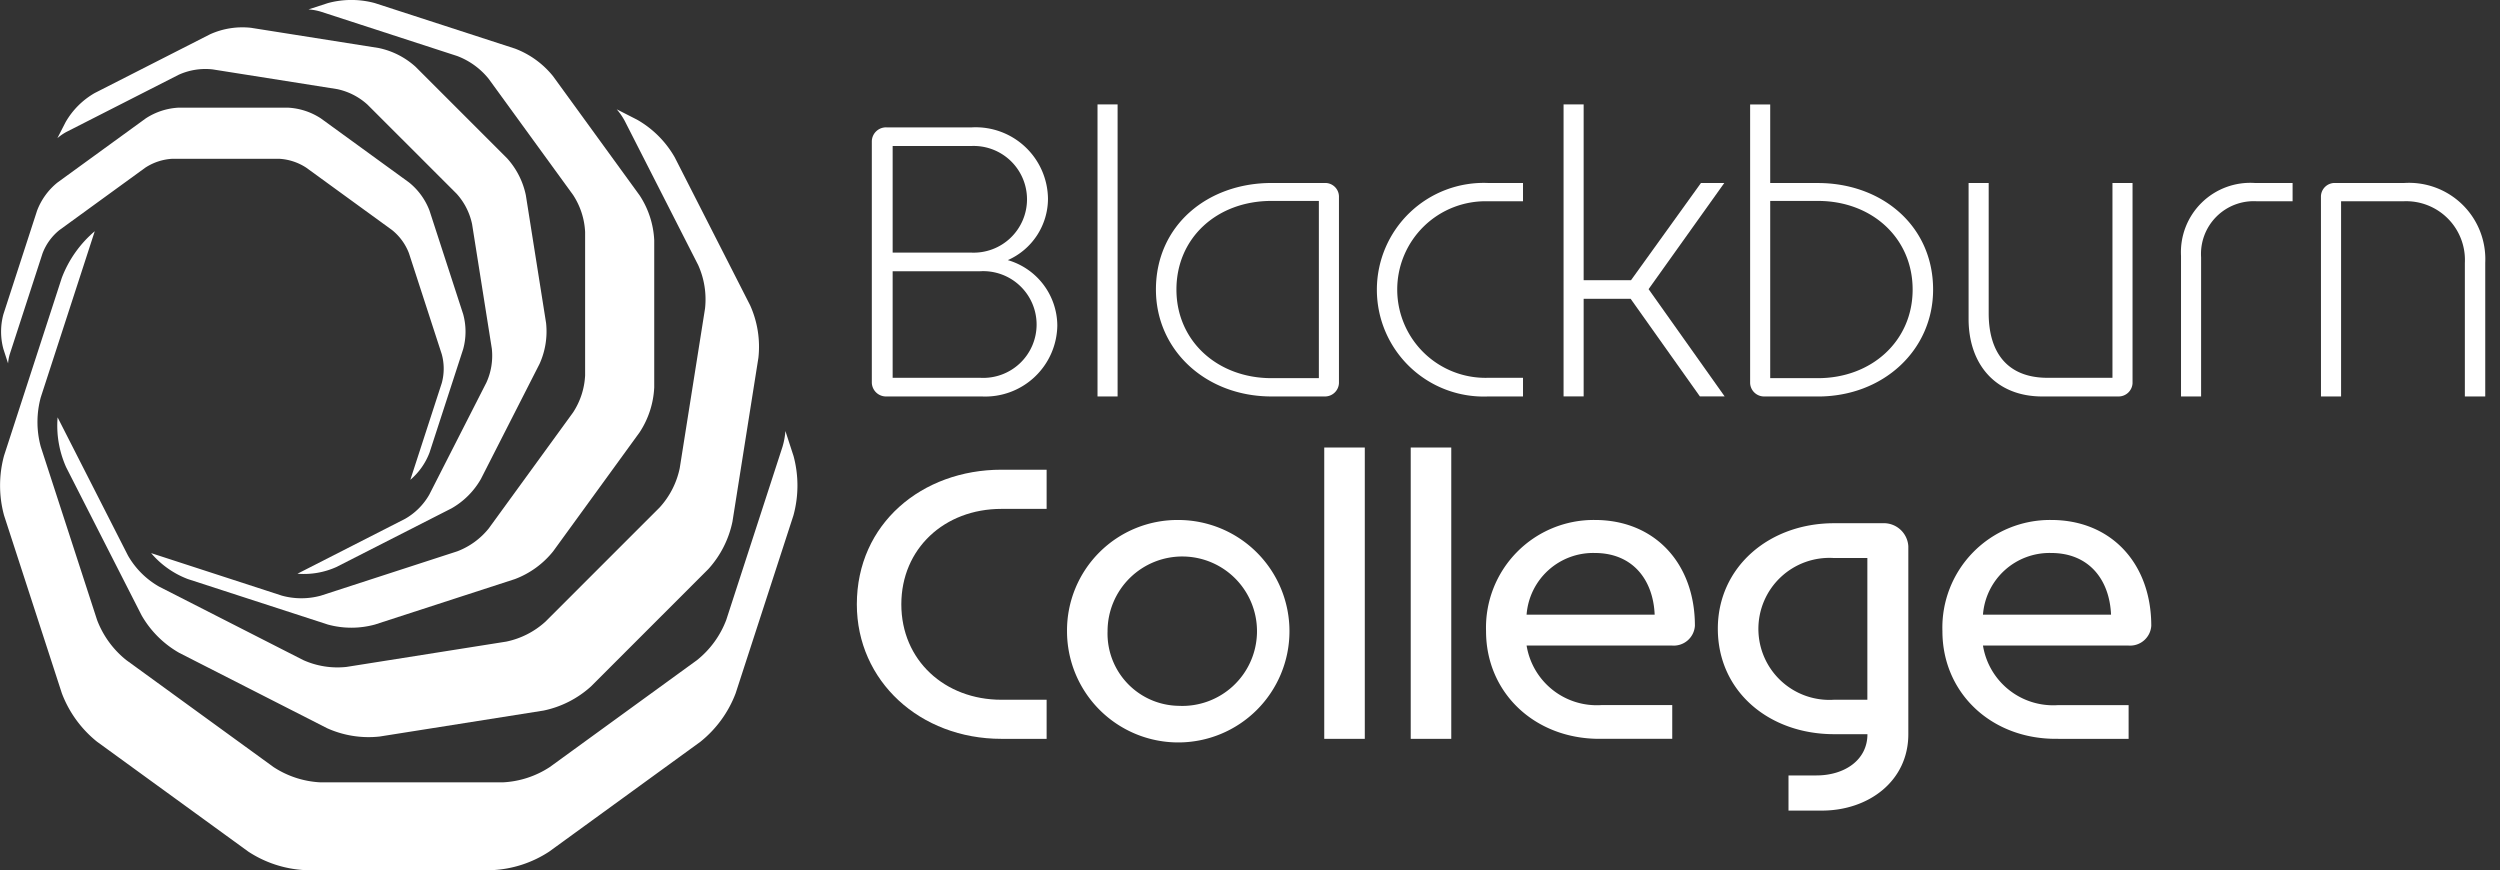 <svg xmlns="http://www.w3.org/2000/svg" id="Blackburn_College_Logo_White" data-name="Blackburn College Logo White" width="183.865" height="64"><rect width="100%" height="100%" fill="#333333" stroke="none"/><defs><clipPath id="clip-path"><path id="Rectangle_1259" data-name="Rectangle 1259" class="cls-1" d="M0 0h183.865v64H0z"></path></clipPath><style>            .cls-1{fill:#fff}        </style></defs><g id="Group_3" data-name="Group 3" transform="translate(63.012 7.679)"><g id="Group_1" data-name="Group 1" transform="translate(1.108)"><path id="Path_1" data-name="Path 1" class="cls-1" d="M224.2 82.111a1.043 1.043 0 0 1-1.082-1.029V63.35a1.043 1.043 0 0 1 1.082-1.029h6.28a5.316 5.316 0 0 1 5.594 5.251 4.953 4.953 0 0 1-2.955 4.512 5.043 5.043 0 0 1 3.641 4.8 5.3 5.3 0 0 1-5.594 5.225zm6.2-10.581a3.924 3.924 0 1 0 0-7.837h-5.75v7.837zm.686 9.209a3.925 3.925 0 1 0 0-7.837h-6.436v7.837z" transform="translate(-223.119 -60.632)"></path><path id="Path_2" data-name="Path 2" class="cls-1" d="M267.414 57.814h1.477v21.479h-1.477z" transform="translate(-250.816 -57.814)"></path><path id="Path_3" data-name="Path 3" class="cls-1" d="M287.388 88.936c-4.828 0-8.5-3.4-8.5-7.863 0-4.723 3.8-7.837 8.5-7.837h3.905a1.01 1.01 0 0 1 1.056.976V87.96a1.028 1.028 0 0 1-1.056.976zm3.483-1.346V74.555h-3.483c-4.01 0-6.992 2.718-6.992 6.518s3.034 6.517 6.992 6.517z" transform="translate(-257.994 -67.457)"></path><path id="Path_4" data-name="Path 4" class="cls-1" d="M330.45 88.936a7.857 7.857 0 1 1 0-15.7h2.559v1.346h-2.559a6.494 6.494 0 1 0 0 12.982h2.559v1.372z" transform="translate(-285.118 -67.457)"></path><path id="Path_5" data-name="Path 5" class="cls-1" d="M358.889 57.814h1.477v12.93h3.483l5.145-7.151h1.715l-5.567 7.807 5.594 7.889h-1.821l-5.092-7.177h-3.457v7.177h-1.477z" transform="translate(-308.015 -57.814)"></path><path id="Path_6" data-name="Path 6" class="cls-1" d="M396.562 79.293a1.027 1.027 0 0 1-1.055-.976v-20.5h1.477v5.779h3.509c4.671 0 8.471 3.114 8.471 7.837 0 4.459-3.668 7.863-8.471 7.863zm3.931-1.346c3.932 0 6.966-2.718 6.966-6.517s-3.008-6.518-6.966-6.518h-3.509v13.035z" transform="translate(-330.912 -57.814)"></path><path id="Path_7" data-name="Path 7" class="cls-1" d="M443.8 88.936c-3.378 0-5.409-2.322-5.409-5.7v-10h1.478v9.578c0 2.982 1.451 4.75 4.327 4.75h4.776V73.236h1.477V87.96a1.027 1.027 0 0 1-1.055.976z" transform="translate(-357.729 -67.457)"></path><path id="Path_8" data-name="Path 8" class="cls-1" d="M480.081 88.936V78.592a5.1 5.1 0 0 1 5.436-5.356h2.77v1.346h-2.612a3.878 3.878 0 0 0-4.117 4.116v10.238z" transform="translate(-383.796 -67.457)"></path><path id="Path_9" data-name="Path 9" class="cls-1" d="M507.545 74.212a1.01 1.01 0 0 1 1.055-.976h5.066a5.61 5.61 0 0 1 5.963 5.858v9.842h-1.5V79.12a4.321 4.321 0 0 0-4.538-4.538h-4.565v14.354h-1.478z" transform="translate(-400.969 -67.457)"></path></g><g id="Group_2" data-name="Group 2" transform="translate(0 25.234)"><path id="Path_10" data-name="Path 10" class="cls-1" d="M230.8 149.312c-5.989 0-10.633-4.248-10.633-9.894 0-5.937 4.8-9.9 10.633-9.9h3.325v2.882H230.8c-4.2 0-7.361 2.929-7.361 7.019 0 4.116 3.193 7.018 7.361 7.018h3.325v2.876z" transform="translate(-220.162 -127.886)"></path><path id="Path_11" data-name="Path 11" class="cls-1" d="M269.634 139.382a8.18 8.18 0 1 1-8.206 8.18 8.126 8.126 0 0 1 8.206-8.18zm0 13.668a5.495 5.495 0 1 0-5.224-5.488 5.314 5.314 0 0 0 5.224 5.488z" transform="translate(-245.965 -134.052)"></path><path id="Path_12" data-name="Path 12" class="cls-1" d="M311.918 125.157h2.982v21.426h-2.982z" transform="translate(-277.537 -125.157)"></path><path id="Path_13" data-name="Path 13" class="cls-1" d="M328.889 125.157h2.982v21.426h-2.982z" transform="translate(-288.148 -125.157)"></path><path id="Path_14" data-name="Path 14" class="cls-1" d="M352.014 155.477c-4.776 0-8.338-3.4-8.338-7.916a7.918 7.918 0 0 1 8-8.18c4.406 0 7.361 3.192 7.361 7.784a1.561 1.561 0 0 1-1.689 1.451h-10.69a5.227 5.227 0 0 0 5.488 4.38h5.224v2.48zm4.063-9.13c-.106-2.559-1.609-4.538-4.406-4.538a4.909 4.909 0 0 0-5.014 4.538z" transform="translate(-297.395 -134.052)"></path><path id="Path_15" data-name="Path 15" class="cls-1" d="M394.364 158.565h2.058c2.032 0 3.747-1.108 3.747-3.034h-2.454c-4.776 0-8.549-3.14-8.549-7.758 0-4.512 3.747-7.757 8.549-7.757h3.562a1.806 1.806 0 0 1 1.9 1.688v13.827c0 3.457-2.929 5.62-6.359 5.62h-2.454zm5.8-5.568v-10.421h-2.454a5.222 5.222 0 1 0 0 10.422z" transform="translate(-325.839 -134.448)"></path><path id="Path_16" data-name="Path 16" class="cls-1" d="M441.588 155.477c-4.776 0-8.338-3.4-8.338-7.916a7.918 7.918 0 0 1 8-8.18c4.406 0 7.361 3.192 7.361 7.784a1.561 1.561 0 0 1-1.688 1.451h-10.691A5.227 5.227 0 0 0 441.72 153h5.224v2.48zm4.064-9.13c-.106-2.559-1.61-4.538-4.406-4.538a4.909 4.909 0 0 0-5.014 4.538z" transform="translate(-353.405 -134.052)"></path></g></g><g id="Group_5" data-name="Group 5"><g id="Mask_Group_4" data-name="Mask Group 4" style="clip-path:url(#clip-path)"><path id="Path_17" data-name="Path 17" class="cls-1" d="M104.173 41.441a5.442 5.442 0 0 1 2.321 1.685l6.2 8.53a5.445 5.445 0 0 1 .887 2.727v10.544a5.456 5.456 0 0 1-.887 2.729l-6.2 8.528a5.444 5.444 0 0 1-2.321 1.686l-10.027 3.258a5.427 5.427 0 0 1-2.867 0L81.662 78a6.634 6.634 0 0 0 2.7 1.908l10.295 3.345a6.563 6.563 0 0 0 3.468 0l10.3-3.345a6.58 6.58 0 0 0 2.805-2.039l6.362-8.757a6.577 6.577 0 0 0 1.072-3.3V54.993a6.569 6.569 0 0 0-1.072-3.3l-6.362-8.758a6.589 6.589 0 0 0-2.805-2.039l-10.3-3.345a6.587 6.587 0 0 0-3.469 0l-1.422.462a4.186 4.186 0 0 1 .912.167z" transform="translate(-70.548 -37.321)"></path><path id="Path_18" data-name="Path 18" class="cls-1" d="M110.368 70.22a6.152 6.152 0 0 1 .507 3.195l-1.861 11.743a6.138 6.138 0 0 1-1.468 2.883l-8.408 8.408a6.129 6.129 0 0 1-2.883 1.469l-11.742 1.86a6.132 6.132 0 0 1-3.2-.507l-10.594-5.4a6.127 6.127 0 0 1-2.287-2.286l-5.173-10.159a7.485 7.485 0 0 0 .631 3.674l5.542 10.879a7.418 7.418 0 0 0 2.768 2.764l10.878 5.543a7.434 7.434 0 0 0 3.864.613L99 102.989a7.44 7.44 0 0 0 3.487-1.775l8.632-8.633a7.428 7.428 0 0 0 1.771-3.481l1.91-12.059a7.421 7.421 0 0 0-.612-3.863L108.646 62.3a7.415 7.415 0 0 0-2.767-2.766l-1.5-.766a4.715 4.715 0 0 1 .594.862z" transform="translate(-59.022 -50.73)"></path><path id="Path_19" data-name="Path 19" class="cls-1" d="m110.35 99.2-.587-1.807a5.373 5.373 0 0 1-.213 1.159l-4.137 12.736a6.92 6.92 0 0 1-2.142 2.949l-10.834 7.87a6.907 6.907 0 0 1-3.466 1.127H75.58a6.91 6.91 0 0 1-3.466-1.127l-10.833-7.87a6.918 6.918 0 0 1-2.143-2.949L55 98.555a6.908 6.908 0 0 1 0-3.643L58.969 82.7a8.437 8.437 0 0 0-2.424 3.429L52.3 99.2a8.37 8.37 0 0 0 0 4.406l4.249 13.077a8.363 8.363 0 0 0 2.589 3.563l11.125 8.082a8.359 8.359 0 0 0 4.189 1.362H88.2a8.358 8.358 0 0 0 4.19-1.362l11.125-8.082a8.36 8.36 0 0 0 2.589-3.563l4.249-13.077a8.355 8.355 0 0 0 0-4.406" transform="translate(-52 -65.695)"></path><path id="Path_20" data-name="Path 20" class="cls-1" d="M72.193 46.159a4.769 4.769 0 0 1 2.489-.394l9.148 1.449a4.77 4.77 0 0 1 2.245 1.144l6.549 6.547a4.791 4.791 0 0 1 1.144 2.247l1.45 9.148a4.772 4.772 0 0 1-.394 2.489l-4.205 8.252a4.769 4.769 0 0 1-1.782 1.781l-7.913 4.035a5.848 5.848 0 0 0 2.862-.493l8.472-4.316a5.783 5.783 0 0 0 2.156-2.155l4.317-8.474a5.785 5.785 0 0 0 .477-3.008l-1.488-9.394a5.791 5.791 0 0 0-1.383-2.717l-6.724-6.724a5.784 5.784 0 0 0-2.713-1.382l-9.392-1.487a5.781 5.781 0 0 0-3.01.476L66.021 47.5a5.786 5.786 0 0 0-2.155 2.155l-.6 1.17a3.755 3.755 0 0 1 .671-.463z" transform="translate(-59.047 -40.662)"></path><path id="Path_21" data-name="Path 21" class="cls-1" d="M52.729 77.259a3.17 3.17 0 0 1 .124-.676l2.411-7.417a4.027 4.027 0 0 1 1.246-1.716l6.311-4.586a4.038 4.038 0 0 1 2.018-.655h7.8a4.035 4.035 0 0 1 2.02.656l6.308 4.585a4.022 4.022 0 0 1 1.248 1.716l2.41 7.418a4.018 4.018 0 0 1 0 2.122l-2.311 7.114a4.92 4.92 0 0 0 1.411-2l2.475-7.613a4.854 4.854 0 0 0 0-2.566l-2.476-7.617a4.868 4.868 0 0 0-1.508-2.075l-6.479-4.707a4.87 4.87 0 0 0-2.44-.793h-8.006a4.864 4.864 0 0 0-2.441.794l-6.479 4.706a4.87 4.87 0 0 0-1.509 2.075l-2.475 7.617a4.877 4.877 0 0 0 0 2.566z" transform="translate(-52.135 -50.532)"></path></g></g></svg>